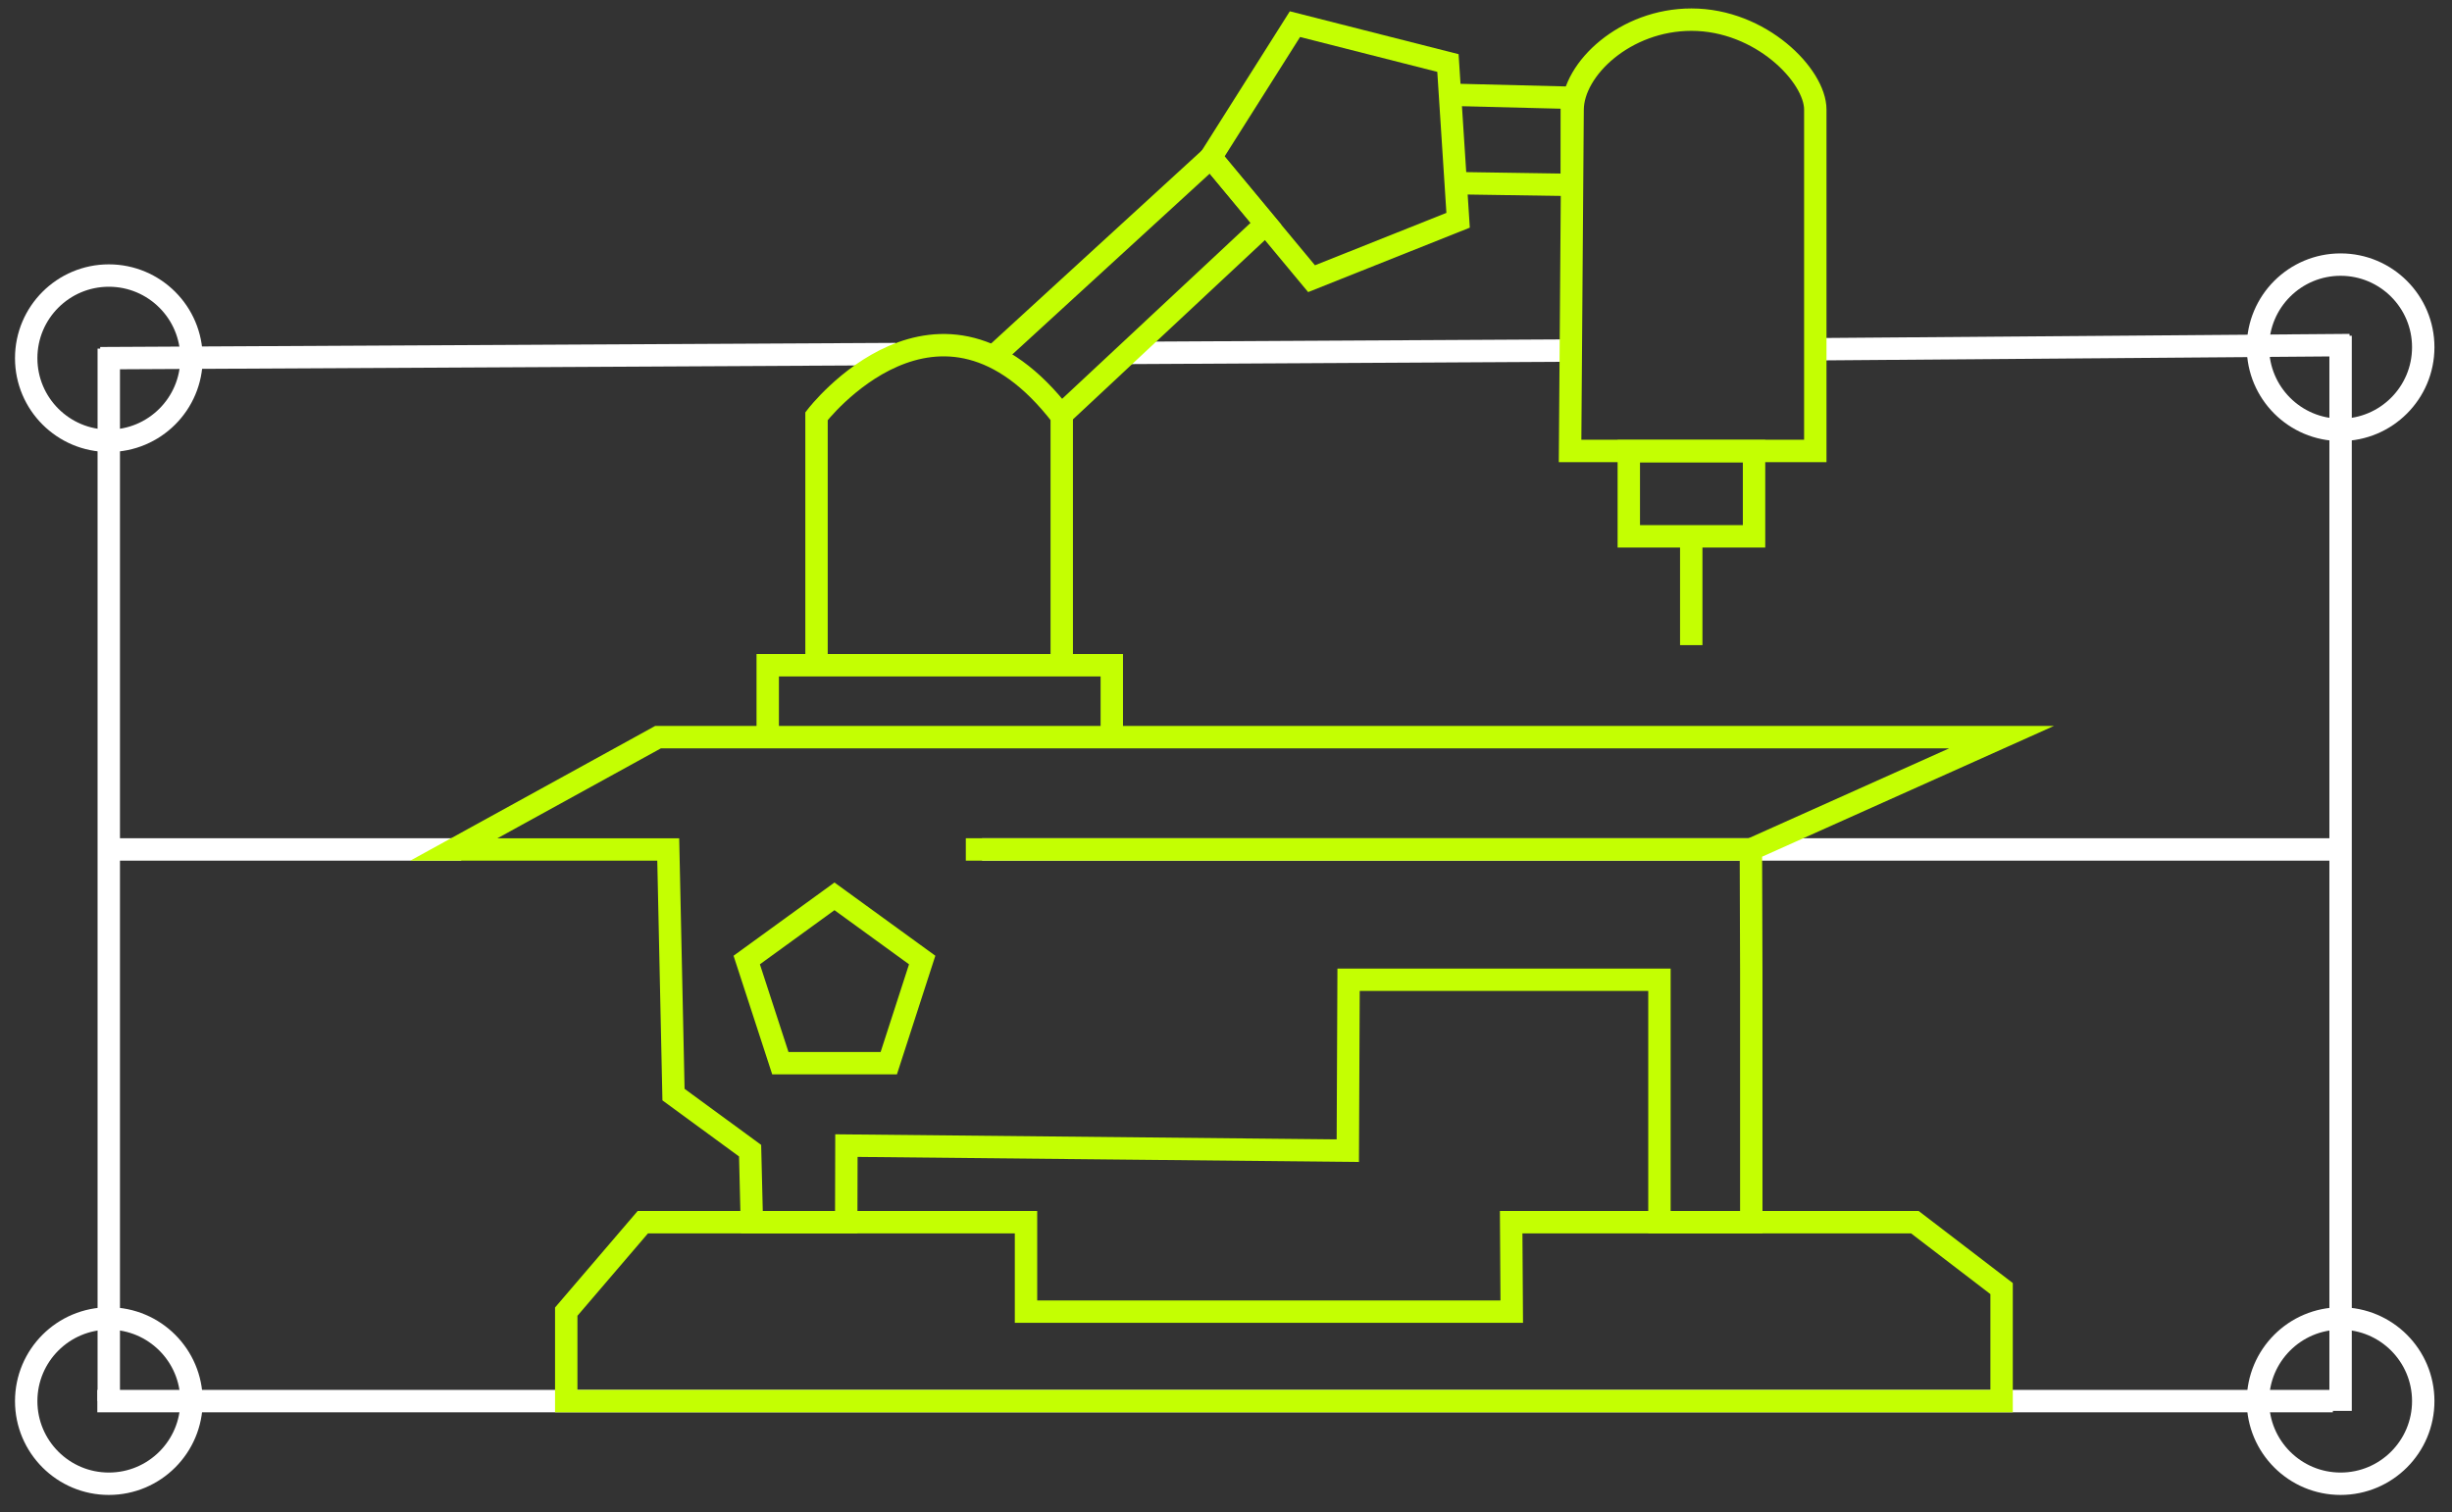 <?xml version="1.0" encoding="UTF-8"?> <svg xmlns="http://www.w3.org/2000/svg" width="261" height="161" viewBox="0 0 261 161" fill="none"><rect x="0" y="0" width="261" height="161" fill="#333333" stroke="none"/><g clip-path="url(#clip0_1442_257)"><path d="M11.586 46.933C16.445 46.933 20.385 42.994 20.385 38.135C20.385 33.276 16.445 29.338 11.586 29.338C6.728 29.338 2.789 33.276 2.789 38.135C2.789 42.994 6.728 46.933 11.586 46.933Z" stroke="white" stroke-width="2.384" stroke-miterlimit="10"></path><path d="M249.141 45.768C254 45.768 257.939 41.829 257.939 36.97C257.939 32.111 254 28.172 249.141 28.172C244.283 28.172 240.344 32.111 240.344 36.97C240.344 41.829 244.283 45.768 249.141 45.768Z" stroke="white" stroke-width="2.384" stroke-miterlimit="10"></path><path d="M249.141 157.976C254 157.976 257.939 154.037 257.939 149.178C257.939 144.319 254 140.38 249.141 140.38C244.283 140.38 240.344 144.319 240.344 149.178C240.344 154.037 244.283 157.976 249.141 157.976Z" stroke="white" stroke-width="2.384" stroke-miterlimit="10"></path><path d="M11.586 157.976C16.445 157.976 20.385 154.037 20.385 149.178C20.385 144.319 16.445 140.38 11.586 140.38C6.728 140.38 2.789 144.319 2.789 149.178C2.789 154.037 6.728 157.976 11.586 157.976Z" stroke="white" stroke-width="2.384" stroke-miterlimit="10"></path><path d="M249.141 150.217C249.141 112.06 249.141 73.902 249.141 35.744" stroke="white" stroke-width="2.384" stroke-miterlimit="10"></path><path d="M194.195 37.178C212.831 37.032 231.466 36.887 250.101 36.741" stroke="white" stroke-width="2.384" stroke-miterlimit="10"></path><path d="M120.156 37.575C135.672 37.492 151.187 37.409 166.703 37.326" stroke="white" stroke-width="2.384" stroke-miterlimit="10"></path><path d="M10.672 38.136C38.888 37.99 67.105 37.844 95.321 37.698" stroke="white" stroke-width="2.384" stroke-miterlimit="10"></path><path d="M49.098 90.443C36.591 90.443 24.085 90.443 11.578 90.443" stroke="white" stroke-width="2.384" stroke-miterlimit="10"></path><path d="M249.141 90.443C200.938 90.443 152.735 90.443 104.531 90.443" stroke="white" stroke-width="2.384" stroke-miterlimit="10"></path><path d="M248.319 149.178C168.999 149.178 89.679 149.178 10.359 149.178" stroke="white" stroke-width="2.384" stroke-miterlimit="10"></path><path d="M155.206 23.453C150.006 25.526 144.807 27.599 139.607 29.672C136.03 25.366 132.452 21.061 128.875 16.756C131.863 12.028 134.851 7.299 137.839 2.571C143.267 3.951 148.696 5.33 154.124 6.71C154.485 12.291 154.845 17.872 155.206 23.453Z" stroke="#C4FF02" stroke-width="2.384" stroke-miterlimit="10"></path><path d="M88.823 95.435C91.936 97.695 95.048 99.954 98.161 102.215C96.976 105.875 95.79 109.536 94.605 113.197C90.757 113.197 86.91 113.197 83.062 113.197C81.869 109.536 80.677 105.875 79.484 102.215C82.597 99.954 85.71 97.695 88.823 95.435Z" stroke="#C4FF02" stroke-width="2.384" stroke-miterlimit="10"></path><path d="M60.273 149.177C111.201 149.177 162.13 149.177 213.058 149.177C213.058 145.184 213.058 141.191 213.058 137.197C209.98 134.84 206.901 132.483 203.823 130.126C189.5 130.126 175.177 130.126 160.854 130.126C160.875 133.301 160.895 136.477 160.916 139.652C143.681 139.652 126.447 139.652 109.212 139.652C109.212 136.477 109.212 133.301 109.212 130.126C95.617 130.126 82.021 130.126 68.426 130.126C65.708 133.301 62.991 136.477 60.273 139.652C60.273 142.827 60.273 146.002 60.273 149.177Z" stroke="#C4FF02" stroke-width="2.384" stroke-miterlimit="10"></path><path d="M186.413 130.126C186.413 121.245 186.413 112.365 186.413 103.484C186.399 99.137 186.385 94.79 186.371 90.444C195.266 86.457 204.161 82.471 213.056 78.484C165.386 78.484 117.716 78.484 70.046 78.484C62.802 82.471 55.557 86.457 48.312 90.444C55.918 90.444 63.523 90.444 71.129 90.444C71.316 99.144 71.503 107.844 71.69 116.544C74.407 118.534 77.125 120.524 79.843 122.514C79.905 125.051 79.968 127.589 80.03 130.126C83.379 130.126 86.727 130.126 90.075 130.126C90.082 127.409 90.089 124.691 90.096 121.973C107.886 122.153 125.675 122.334 143.465 122.514C143.492 116.448 143.52 110.382 143.548 104.316C154.578 104.316 165.608 104.316 176.638 104.316C176.638 112.919 176.638 121.523 176.638 130.126C179.896 130.126 183.154 130.126 186.413 130.126Z" stroke="#C4FF02" stroke-width="2.384" stroke-miterlimit="10"></path><path d="M86.914 71.433C86.914 62.392 86.914 53.352 86.914 44.312C86.914 44.312 99.954 27.298 113.016 44.312C113.016 53.352 113.016 62.392 113.016 71.433" stroke="#C4FF02" stroke-width="2.384" stroke-miterlimit="10"></path><path d="M105.555 38.135C113.333 31.008 121.111 23.882 128.89 16.755C130.845 19.112 132.8 21.469 134.755 23.826C127.393 30.704 120.03 37.581 112.668 44.458" stroke="#C4FF02" stroke-width="2.384" stroke-miterlimit="10"></path><path d="M153.977 10.078C158.42 10.189 162.864 10.3 167.308 10.411C167.308 13.503 167.308 16.595 167.308 19.688C163.197 19.625 159.086 19.563 154.975 19.501" stroke="#C4FF02" stroke-width="2.384" stroke-miterlimit="10"></path><path d="M167.395 11.659C167.437 7.312 173.011 2.092 180.041 2.092C187.445 2.092 193.227 8.061 193.227 11.659C193.227 23.777 193.227 35.896 193.227 48.014C184.527 48.014 175.826 48.014 167.125 48.014C167.215 35.896 167.305 23.777 167.395 11.659Z" stroke="#C4FF02" stroke-width="2.384" stroke-miterlimit="10"></path><path d="M186.707 48.036C182.263 48.036 177.819 48.036 173.375 48.036C173.375 51.059 173.375 54.081 173.375 57.104C177.819 57.104 182.263 57.104 186.707 57.104C186.707 54.081 186.707 51.059 186.707 48.036Z" stroke="#C4FF02" stroke-width="2.384" stroke-miterlimit="10"></path><path d="M180.023 68.689C180.023 64.82 180.023 60.952 180.023 57.083" stroke="#C4FF02" stroke-width="2.384" stroke-miterlimit="10"></path><path d="M102.805 90.443C130.661 90.443 158.516 90.443 186.372 90.443" stroke="#C4FF02" stroke-width="2.384" stroke-miterlimit="10"></path><path d="M81.719 78.484C81.719 75.933 81.719 73.382 81.719 70.83C93.927 70.83 106.136 70.83 118.344 70.83C118.344 73.382 118.344 75.933 118.344 78.484" stroke="#C4FF02" stroke-width="2.384" stroke-miterlimit="10"></path><path d="M11.578 149.177C11.578 111.823 11.578 74.47 11.578 37.116" stroke="white" stroke-width="2.384" stroke-miterlimit="10"></path></g><defs><clipPath id="clip0_1442_257"><rect width="259.692" height="160" fill="white" transform="translate(0.414 0.134)"></rect></clipPath></defs></svg> 